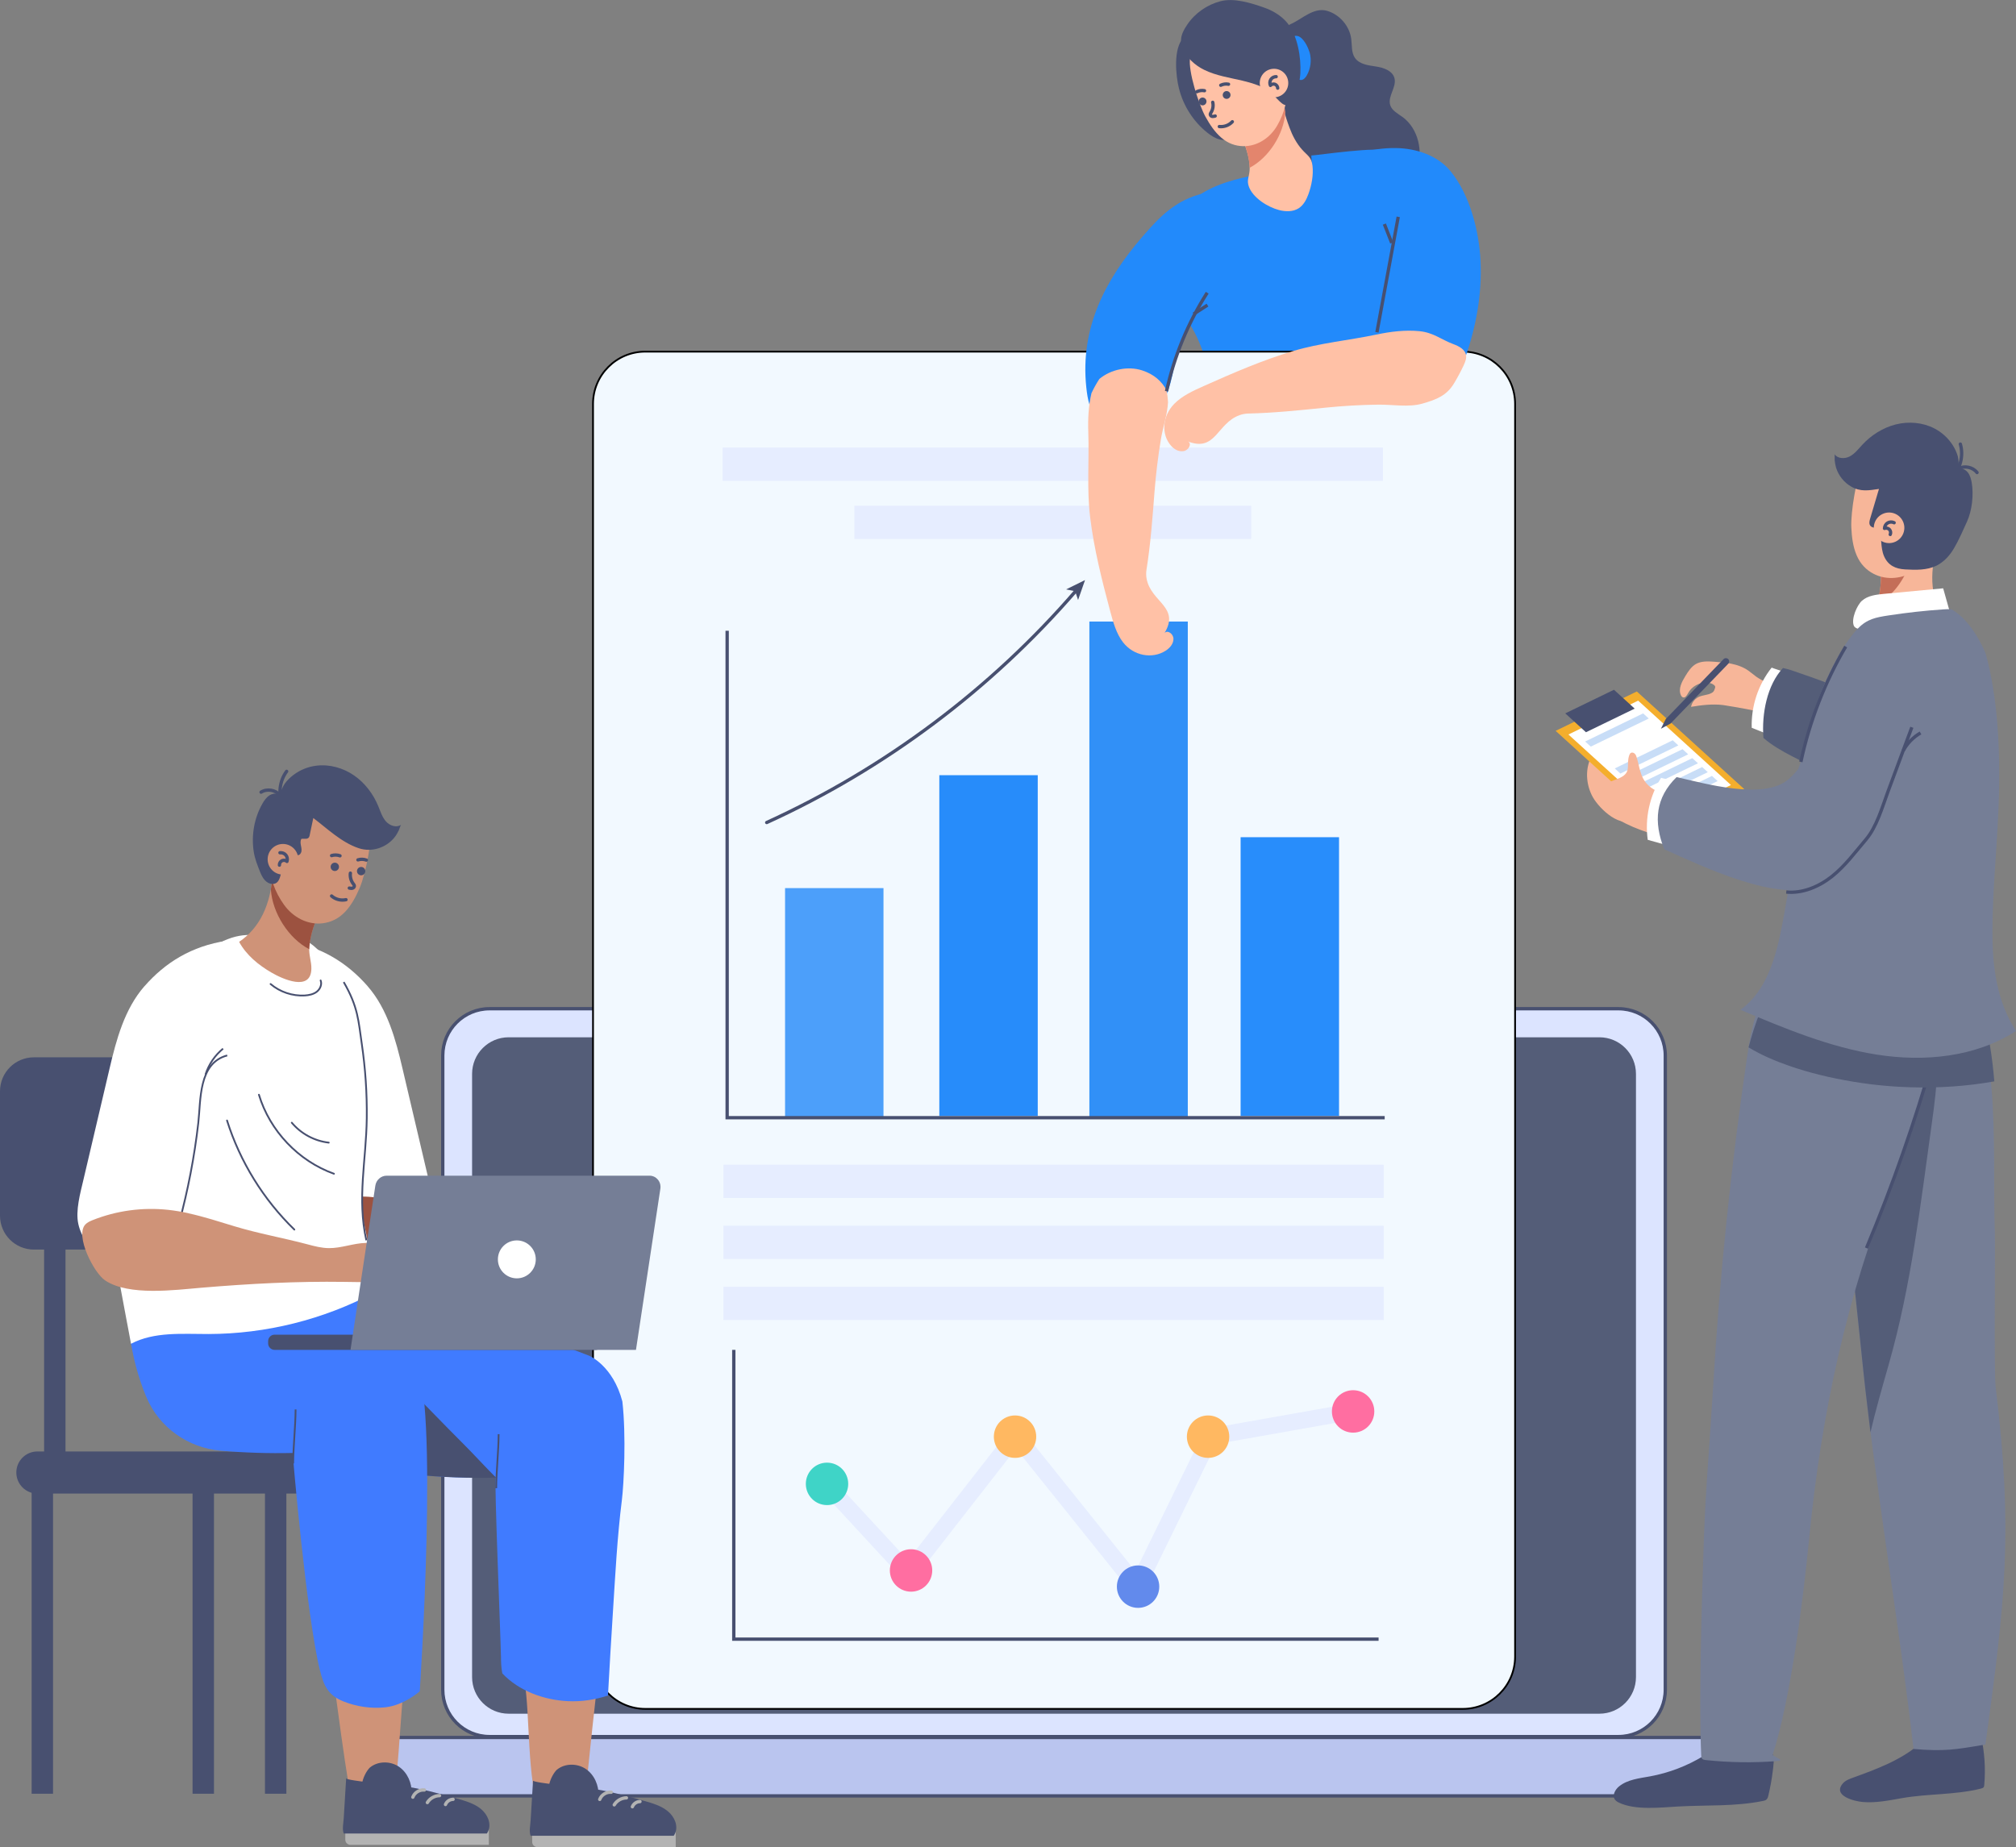 <svg width="455" height="417" viewBox="0 0 455 417" fill="none" xmlns="http://www.w3.org/2000/svg">
<rect x="0" y="0" width="455" height="417" fill="#808080" stroke="none"/>
<g clip-path="url(#clip0_6830_7812)">
<path d="M316.527 26.405C315.476 25.631 314.172 24.99 313.773 23.756C313.121 21.761 315.247 19.692 314.727 17.66C314.28 15.954 312.263 15.265 310.524 15.011C308.785 14.745 306.792 14.515 305.789 13.051C304.968 11.842 305.161 10.233 304.968 8.781C304.581 5.854 302.334 3.253 299.496 2.443C296.476 1.584 293.843 4.33 291.318 5.431C288.564 6.628 286.886 8.987 286.269 11.963C285.678 14.805 286.1 17.769 286.716 20.599C287.332 23.43 288.154 26.248 288.371 29.151C288.613 32.381 287.888 35.223 287.006 38.272C286.414 40.34 286.269 43.243 287.381 45.154C288.48 47.029 290.69 47.912 292.78 48.517C296.826 49.69 301.102 50.319 305.27 49.69C309.219 49.098 313.048 47.247 315.621 44.211C317.445 42.687 318.919 40.763 319.74 38.526C321.286 34.316 320.151 29.054 316.539 26.405H316.527Z" fill="#485070"/>
<path d="M295.558 11.756C296.065 13.51 295.836 15.47 294.918 17.054C294.616 17.574 294.145 18.107 293.541 18.058C292.852 18.01 292.466 17.26 292.248 16.595C291.645 14.792 291.27 12.905 291.113 11.006C291.016 9.845 291.234 7.74 292.889 8.139C294.169 8.454 295.208 10.619 295.534 11.744L295.558 11.756Z" fill="#228AFB"/>
<path d="M295.558 40.242C294.338 44.488 287.441 46.544 283.467 41.645C282.984 41.041 282.525 40.412 282.09 39.771C277.814 40.617 271.436 42.48 268.586 45.964C267.668 47.089 267.209 48.516 266.798 49.919C265.3 55 264.068 60.165 263.09 65.378C262.981 65.971 262.872 66.6 263.078 67.168C263.319 67.87 263.972 68.329 264.563 68.801C270.482 73.47 272.028 81.018 273.985 87.828C276.944 98.171 278.297 112.492 281.257 122.834C290.932 123.584 331.263 114.415 336.107 110.158C329.149 97.614 323.521 74.982 321.31 59.233C320.38 52.556 317.759 46.206 315.21 39.964C314.618 38.501 314.075 35.126 312.964 34.182C311.49 32.924 297.442 35.053 295.957 35.102C296.005 35.936 296.053 36.759 296.065 37.593C296.089 38.561 295.799 39.408 295.558 40.242Z" fill="#228AFB"/>
<path d="M281.184 33.396C280.713 31.921 280.085 30.517 279.288 29.223C281.692 29.151 283.938 28.377 285.907 26.973C286.874 26.284 287.743 25.474 288.565 24.627C288.855 24.324 289.314 23.562 289.785 23.006C289.144 23.756 290.715 27.941 291.029 28.8C291.681 30.59 292.611 32.368 293.891 33.796C295.16 35.211 295.993 35.441 296.223 37.437C296.464 39.541 296.017 41.864 295.305 43.835C294.858 45.069 294.206 46.303 293.106 47.017C291.814 47.839 290.147 47.803 288.661 47.416C286.161 46.763 282.731 44.67 281.837 42.057C281.366 40.69 281.897 39.989 282.018 38.574C282.175 36.856 281.716 35.041 281.197 33.408L281.184 33.396Z" fill="#FFC1A6"/>
<path d="M282.03 37.86C282.03 37.715 282.03 37.582 282.018 37.437C281.897 36.07 281.607 34.691 281.184 33.385C280.713 31.909 280.085 30.506 279.288 29.212C281.692 29.139 283.938 28.365 285.907 26.962C286.874 26.272 287.743 25.462 288.565 24.615C288.855 24.313 289.314 23.551 289.785 22.994C289.857 23.768 289.966 24.542 290.099 25.305C289.773 30.264 286.378 35.61 282.03 37.872V37.86Z" fill="#E3856D"/>
<path d="M266.085 19.945C267.04 23.84 269.31 27.408 272.439 29.912C273.296 30.602 274.226 31.218 275.289 31.485C276.352 31.751 277.548 31.63 278.406 30.952C279.626 29.985 279.831 28.243 279.916 26.682C280.085 23.767 280.181 20.828 279.638 17.961C279.094 15.094 277.862 12.288 275.724 10.304C273.973 8.683 269.178 6.337 267.064 8.562C264.769 10.994 265.361 17.03 266.073 19.933L266.085 19.945Z" fill="#485070"/>
<path d="M268.586 13.1C268.996 10.354 272.089 12.398 274.601 11.237C276.787 10.221 278.442 9.35 280.906 9.519C283.092 9.676 285.279 10.535 286.813 12.144C287.223 12.579 287.61 13.027 287.96 13.475C288.927 15.095 289.832 16.753 290.509 18.519C290.509 18.555 290.521 18.603 290.533 18.64C290.763 22.16 289.917 25.474 288.262 28.341C286.656 31.123 283.769 33.07 280.556 32.998C278.841 32.961 277.174 32.393 275.652 31.087C274.13 29.78 273.019 28.075 272.052 26.321C270.579 23.647 268.127 16.112 268.586 13.1Z" fill="#FFC1A6"/>
<path d="M280.544 18.24C277.561 17.539 274.481 17.103 271.739 15.748C269.734 14.757 267.898 13.124 266.992 11.043C266.074 8.926 266.702 7.438 267.922 5.612C269.649 2.999 272.427 1.064 275.447 0.278C278.479 -0.521 282.272 0.653 285.183 1.669C287.2 2.37 289.132 3.483 290.497 5.128C292.865 7.995 293.674 12.93 293.481 16.559C293.396 18.107 292.986 19.498 292.563 20.962C292.225 22.171 291.609 23.538 290.207 23.708C289.241 23.829 287.32 21.083 286.342 20.466C284.796 19.498 283.045 18.881 281.293 18.434C281.039 18.373 280.798 18.313 280.544 18.252V18.24Z" fill="#485070"/>
<path d="M275.966 21.531C276.015 22.015 276.45 22.365 276.933 22.317C277.416 22.269 277.766 21.833 277.718 21.349C277.669 20.866 277.235 20.515 276.751 20.563C276.268 20.611 275.918 21.047 275.966 21.531Z" fill="#485070"/>
<path d="M277.271 19.015C276.679 18.894 276.063 18.979 275.52 19.245" stroke="#485070" stroke-width="0.75" stroke-miterlimit="10" stroke-linecap="round"/>
<path d="M270.543 22.994C270.591 23.477 271.026 23.828 271.509 23.78C271.992 23.732 272.342 23.296 272.294 22.812C272.246 22.328 271.811 21.978 271.328 22.026C270.845 22.074 270.494 22.51 270.543 22.994Z" fill="#485070"/>
<path d="M271.847 20.478C271.255 20.357 270.639 20.442 270.096 20.708" stroke="#485070" stroke-width="0.75" stroke-miterlimit="10" stroke-linecap="round"/>
<path d="M273.707 23.092C273.889 23.854 273.756 24.676 273.357 25.342C273.248 25.511 273.128 25.704 273.164 25.898C273.2 26.116 273.417 26.261 273.623 26.285C273.84 26.309 274.058 26.249 274.263 26.188" stroke="#485070" stroke-width="0.75" stroke-miterlimit="10" stroke-linecap="round"/>
<path d="M278.129 27.482C277.392 28.281 276.268 28.692 275.193 28.571" stroke="#485070" stroke-width="0.75" stroke-miterlimit="10" stroke-linecap="round"/>
<path d="M290.738 18.421C290.919 20.187 289.639 21.772 287.863 21.953C286.1 22.135 284.518 20.853 284.336 19.075C284.155 17.308 285.436 15.724 287.211 15.543C288.975 15.361 290.557 16.643 290.738 18.421Z" fill="#FFC1A6"/>
<path d="M288.021 17.309C287.55 17.297 287.079 17.539 286.825 17.938C286.571 18.337 286.535 18.857 286.728 19.281C286.982 19.003 287.405 18.894 287.755 19.027C288.105 19.16 288.359 19.523 288.371 19.898" stroke="#485070" stroke-width="0.75" stroke-linecap="round" stroke-linejoin="round"/>
<path d="M365.29 227.721H110.486C104.655 227.721 99.929 232.454 99.929 238.293V381.462C99.929 387.301 104.655 392.034 110.486 392.034H365.29C371.12 392.034 375.847 387.301 375.847 381.462V238.293C375.847 232.454 371.12 227.721 365.29 227.721Z" fill="#DCE4FF" stroke="#485070" stroke-width="0.75" stroke-miterlimit="10"/>
<path d="M396.272 392.24H79.503C79.503 399.522 85.397 405.425 92.669 405.425H383.094C390.365 405.425 396.26 399.522 396.26 392.24H396.272Z" fill="#BAC5EF" stroke="#485070" stroke-width="0.75" stroke-miterlimit="10"/>
<path d="M360.978 234.168H114.798C110.241 234.168 106.548 237.867 106.548 242.43V378.607C106.548 383.17 110.241 386.869 114.798 386.869H360.978C365.534 386.869 369.228 383.17 369.228 378.607V242.43C369.228 237.867 365.534 234.168 360.978 234.168Z" fill="#545D78"/>
<path d="M241.565 230.804C241.565 231.941 240.647 232.848 239.524 232.848C238.4 232.848 237.482 231.929 237.482 230.804C237.482 229.679 238.4 228.76 239.524 228.76C240.647 228.76 241.565 229.679 241.565 230.804Z" fill="#333333"/>
<path d="M133.841 373.984L133.841 91.18C133.841 84.663 139.124 79.38 145.641 79.38H330.147C336.664 79.38 341.947 84.663 341.947 91.18V373.984C341.947 380.501 336.664 385.784 330.147 385.784H145.641C139.124 385.784 133.841 380.501 133.841 373.984Z" fill="#F2F9FF" stroke="black" stroke-width="0.4"/>
<path d="M257.038 361.633L229.293 327.014L205.16 357.98L184.251 335.348L186.981 332.82L204.918 352.222L229.257 321.002L256.277 354.726L271.956 322.66L305.064 316.793L305.716 320.458L274.468 325.998L257.038 361.633Z" fill="#E6EDFF"/>
<path d="M310.173 318.632C310.173 315.983 308.035 313.842 305.39 313.842C302.744 313.842 300.606 315.983 300.606 318.632C300.606 321.281 302.744 323.422 305.39 323.422C308.035 323.422 310.173 321.281 310.173 318.632Z" fill="#FF6EA1"/>
<path d="M261.64 358.187C261.64 355.537 259.502 353.396 256.856 353.396C254.211 353.396 252.073 355.537 252.073 358.187C252.073 360.836 254.211 362.977 256.856 362.977C259.502 362.977 261.64 360.836 261.64 358.187Z" fill="#628AEC"/>
<path d="M277.44 324.329C277.44 321.68 275.302 319.539 272.656 319.539C270.011 319.539 267.873 321.68 267.873 324.329C267.873 326.978 270.011 329.119 272.656 329.119C275.302 329.119 277.44 326.978 277.44 324.329Z" fill="#FFB861"/>
<path d="M229.088 329.119C231.73 329.119 233.871 326.975 233.871 324.329C233.871 321.684 231.73 319.539 229.088 319.539C226.446 319.539 224.305 321.684 224.305 324.329C224.305 326.975 226.446 329.119 229.088 329.119Z" fill="#FFB861"/>
<path d="M205.618 359.322C208.26 359.322 210.401 357.178 210.401 354.532C210.401 351.887 208.26 349.742 205.618 349.742C202.976 349.742 200.835 351.887 200.835 354.532C200.835 357.178 202.976 359.322 205.618 359.322Z" fill="#FF6EA1"/>
<path d="M191.438 334.985C191.438 332.336 189.3 330.195 186.654 330.195C184.009 330.195 181.871 332.336 181.871 334.985C181.871 337.634 184.009 339.775 186.654 339.775C189.3 339.775 191.438 337.634 191.438 334.985Z" fill="#3FD4C7"/>
<path d="M165.613 304.734V370.041H311.14" stroke="#485070" stroke-width="0.75" stroke-miterlimit="10"/>
<path d="M199.398 200.492H177.185V252.155H199.398V200.492Z" fill="#4C9FFA"/>
<path d="M234.213 175H212V251.943H234.213V175Z" fill="#278CFA"/>
<path d="M173.042 185.685C199.712 173.529 223.701 155.542 242.858 133.346" stroke="#485070" stroke-width="0.75" stroke-miterlimit="10" stroke-linecap="round"/>
<path d="M244.887 130.951L243.317 135.451L242.653 133.467L240.611 133.056L244.887 130.951Z" fill="#485070"/>
<path d="M268.078 140.314H245.865V252.155H268.078V140.314Z" fill="#3190F7"/>
<path d="M302.213 189H280V251.924H302.213V189Z" fill="#288DFB"/>
<path d="M164.115 142.395V252.324H312.517" stroke="#485070" stroke-width="0.75" stroke-miterlimit="10"/>
<path d="M312.288 262.932H163.271V270.443H312.288V262.932Z" fill="#E6EDFF"/>
<path d="M282.38 114.162H192.827V121.674H282.38V114.162Z" fill="#E6EDFF"/>
<path d="M312.106 101.037H163.089V108.549H312.106V101.037Z" fill="#E6EDFF"/>
<path d="M312.288 276.709H163.271V284.221H312.288V276.709Z" fill="#E6EDFF"/>
<path d="M312.288 290.486H163.271V297.998H312.288V290.486Z" fill="#E6EDFF"/>
<path d="M306.646 34.498C304.907 34.909 303.179 35.393 301.476 35.877C301.186 35.962 300.884 36.046 300.667 36.24C300.353 36.518 300.244 36.941 300.16 37.353C299.036 42.82 300.57 50.053 304.085 54.444C305.148 55.775 306.404 56.924 307.552 58.182C308.687 59.416 310.197 60.529 311.212 61.835C312.396 63.347 312.891 65.79 313.446 67.593C314.703 71.742 315.488 76.036 315.766 80.354C315.947 83.233 316.08 86.499 318.29 88.35C320.476 90.188 323.931 89.716 326.178 87.975C328.424 86.233 329.705 83.511 330.659 80.826C333.147 73.859 334.512 66.335 334.15 58.92C333.824 52.158 331.758 44.017 327.398 38.671C324.474 35.091 319.667 33.494 315.053 33.421C312.214 33.373 309.412 33.845 306.646 34.498Z" fill="#228AFB"/>
<path d="M310.765 75.008C312.371 66.323 313.966 57.638 315.572 48.953" stroke="#485070" stroke-width="0.75" stroke-miterlimit="10"/>
<path d="M312.444 50.586C313 52.001 313.556 53.428 314.111 54.844" stroke="#485070" stroke-width="0.75" stroke-miterlimit="10"/>
<path d="M279.771 93.721C280.363 93.503 281.003 93.382 281.691 93.358C287.55 93.225 293.275 92.62 299.182 92.027C303.144 91.628 307.105 91.398 311.043 91.35C314.22 91.302 317.904 92.003 321.008 91.12C324.282 90.189 326.516 89.269 328.159 86.56C328.956 85.242 329.669 83.899 330.309 82.544C330.683 81.746 331.034 80.887 330.865 80.076C330.611 78.879 329.294 78.153 328.002 77.681C325.26 76.665 323.557 75.093 320.404 74.766C317.203 74.44 313.821 74.851 310.596 75.54C304.315 76.859 298.022 77.403 291.862 79.242C284.892 81.322 278.237 84.225 271.642 87.165C269.226 88.241 266.738 89.391 264.998 91.193C262.317 93.951 262.027 98.063 264.31 100.64C264.974 101.39 265.989 102.043 267.148 101.837C268.308 101.632 269.081 100.108 268.103 99.66C274.444 102.103 274.613 95.572 279.771 93.721Z" fill="#FFC1A6"/>
<path d="M259.937 94.725L259.985 94.338C259.889 94.58 259.792 94.81 259.695 95.052C259.78 94.943 259.864 94.834 259.937 94.725Z" fill="#228AFB"/>
<path d="M276.389 45.602C276.026 44.913 275.495 44.344 274.77 43.921C272.717 42.723 268.417 44.562 266.581 45.578C266.182 45.796 265.808 46.025 265.421 46.291C263.198 47.695 261.254 49.618 259.551 51.493C258.959 52.146 258.379 52.799 257.811 53.465C249.296 63.323 243.788 74.173 245.165 87.37C245.455 90.2 246.022 93.236 248.124 95.148C249.791 96.66 252.231 97.18 254.441 96.768C256.543 96.381 258.464 95.244 260.034 93.793L259.973 94.337C260.082 94.083 260.179 93.829 260.287 93.563C263.645 90.297 264.431 85.785 265.252 81.382V81.358C267.921 74.79 270.591 68.234 273.26 61.666C274.541 58.533 278.659 49.908 276.377 45.614L276.389 45.602Z" fill="#228AFB"/>
<path d="M262.775 143C266.447 136.989 259.744 135.985 258.777 130.614C258.669 129.997 258.644 129.344 258.753 128.654C259.683 122.8 260.106 117.018 260.565 111.043C260.879 107.051 261.362 103.071 262.014 99.128C262.461 96.467 263.488 93.515 263.621 90.757C263.561 89.874 263.452 88.991 263.307 88.132C262.232 86.112 260.505 84.504 257.787 83.621C254.586 82.58 250.733 83.379 248.124 85.544C247.447 86.572 246.855 87.661 246.336 88.761C245.66 91.616 245.515 94.64 245.623 97.58C245.841 104.015 245.261 110.353 246.034 116.728C246.904 123.937 248.691 130.941 250.54 137.884C251.216 140.424 251.941 143.049 253.475 145.02C255.83 148.032 260.009 148.855 263.089 146.895C263.971 146.327 264.841 145.395 264.841 144.222C264.841 143.049 263.416 142.081 262.763 142.988L262.775 143Z" fill="#FFC1A6"/>
<path d="M263.283 88.325C264.998 80.45 268.127 72.878 272.463 66.08" stroke="#485070" stroke-width="0.75" stroke-miterlimit="10"/>
<path d="M269.383 70.907L272.523 68.875" stroke="#485070" stroke-width="0.75" stroke-miterlimit="10"/>
<path d="M82.982 222.652C87.475 227.793 89.323 234.736 90.845 241.232C92.814 249.627 94.795 258.033 96.764 266.428C97.223 268.4 97.694 270.383 97.754 272.416C97.851 275.669 96.921 279.794 96.16 282.927C95.182 286.943 92.778 286.701 89.215 286.338C83.562 285.782 75.879 284.064 72.063 279.456C70.251 277.266 69.671 274.327 69.139 271.533C68.427 267.686 67.702 263.839 66.99 259.981C64.054 244.256 61.119 228.035 64.441 212.383C72.353 213.556 78.368 217.354 82.982 222.64V222.652Z" fill="white"/>
<path d="M91.292 272.379C93.792 273.565 96.184 275.089 98.588 276.54C102.405 278.839 106.391 280.459 110.304 282.6C111.416 283.205 112.551 283.81 113.771 284.028C115.861 284.403 118.071 283.604 120.185 283.895C122.999 284.27 125.403 286.786 126.43 290.112C128.145 295.713 124.123 293.632 121.453 293.136C119.375 292.749 117.286 292.374 115.208 291.987C107.019 290.487 99.168 289.761 90.785 289.326C86.231 289.084 78.198 289.193 74.792 285.044C73.138 283.024 71.302 274.206 73.488 272.028C73.898 271.617 74.394 271.436 74.889 271.266C79.261 269.815 83.743 269.754 87.97 271.061C89.106 271.412 90.217 271.859 91.292 272.379Z" fill="#9C5240"/>
<path d="M88.32 337.177H8.431C5.809 337.177 3.684 335.049 3.684 332.424C3.684 329.799 5.809 327.67 8.431 327.67H88.32C90.942 327.67 93.067 329.799 93.067 332.424C93.067 335.049 90.942 337.177 88.32 337.177Z" fill="#485070"/>
<path d="M77.788 274.435V246.348C77.788 242.119 74.365 238.691 70.142 238.691H7.646C3.423 238.691 -7.62939e-06 242.119 -7.62939e-06 246.348V274.435C-7.62939e-06 278.664 3.423 282.092 7.646 282.092H70.142C74.365 282.092 77.788 278.664 77.788 274.435Z" fill="#485070"/>
<path d="M14.785 275.041H9.953V332.788H14.785V275.041Z" fill="#485070"/>
<path d="M66.905 275.041H62.073V332.788H66.905V275.041Z" fill="#485070"/>
<path d="M48.291 334.795H43.46V404.94H48.291V334.795Z" fill="#485070"/>
<path d="M11.97 334.795H7.139V404.94H11.97V334.795Z" fill="#485070"/>
<path d="M89.42 334.795H84.589V404.94H89.42V334.795Z" fill="#485070"/>
<path d="M64.634 334.795H59.803V404.94H64.634V334.795Z" fill="#485070"/>
<path d="M137.76 359.41C135.018 359.991 133.134 360.124 129.897 360.583C125.186 361.249 120.475 361.805 115.74 362.204C116.972 370.732 118.096 378.232 118.386 379.732C119.618 386.263 118.941 402.629 121.852 408.835C125.391 409.27 128.459 408.69 131.769 408.423C133.532 392.057 134.97 375.631 137.76 359.41Z" fill="#CF9378"/>
<path d="M113.07 373.768C113.07 375.099 113.107 376.478 113.372 377.772C117.117 381.739 122.734 383.771 128.133 384.038C131.298 384.195 134.329 383.699 137.216 382.768C137.566 376.381 137.941 369.994 138.352 363.607C138.883 355.297 139.306 346.999 140.345 338.726C140.804 335.049 141.347 324.15 140.465 316.384C138.352 308.268 132.964 306.054 132.964 306.054C132.964 306.054 117.914 300.091 106.391 297.551C92.246 294.442 77.861 292.132 63.632 289.023C56.795 287.535 45.356 287.801 41.817 295.301C37.734 303.962 45.876 315.477 52.434 320.485C59.223 325.662 67.593 328.275 75.928 330.101C87.717 332.678 99.82 333.839 111.887 333.561C111.5 333.561 113.034 370.756 113.058 373.756L113.07 373.768Z" fill="#407BFF"/>
<path d="M111.886 333.645C111.886 333.645 111.935 333.608 111.959 333.584C109.326 330.971 106.849 328.201 104.216 325.589C100.303 321.694 96.498 317.69 92.621 313.771C84.902 305.993 77.135 298.239 69.586 290.292C67.605 289.893 65.624 289.47 63.643 289.046C56.807 287.559 45.368 287.825 41.829 295.324C37.746 303.985 45.887 315.5 52.446 320.508C59.234 325.685 67.605 328.298 75.94 330.125C87.729 332.701 99.832 333.862 111.898 333.584C111.898 333.584 111.886 333.62 111.874 333.657L111.886 333.645Z" fill="#485070"/>
<path d="M111.995 335.956C112.007 332.17 112.527 327.55 112.539 323.764" stroke="#485070" stroke-width="0.4" stroke-miterlimit="10"/>
<path d="M121.706 302.413C111.584 299.159 102.356 296.135 87.499 294.127" stroke="#485070" stroke-width="0.75" stroke-miterlimit="10"/>
<path d="M120.112 413.479H152.508V416.986H121.272C120.632 416.986 120.112 416.466 120.112 415.825V413.479Z" fill="#B3B3B3"/>
<path d="M152.049 414.436C152.158 414.267 152.267 414.109 152.351 413.916C153.136 412.186 152.218 410.105 150.709 408.872C149.199 407.638 147.242 407.081 145.334 406.537C141.263 405.388 137.349 404.299 133.158 403.731C132.059 403.574 120.258 402.497 120.306 401.965C120.125 404.94 119.944 407.916 119.763 410.904C119.69 412.138 119.376 413.347 119.75 414.424H152.037L152.049 414.436Z" fill="#485070"/>
<path d="M125.681 399.521C127.481 398.033 130.271 398.033 132.204 399.339C134.136 400.645 135.187 403.065 135.079 405.387C135.054 405.823 134.982 406.294 134.656 406.572C134.33 406.863 133.859 406.887 133.424 406.887C131.564 406.911 129.703 406.935 127.843 406.947C126.684 406.96 125.198 407.226 124.401 406.185C122.976 404.347 124.292 400.887 125.681 399.508V399.521Z" fill="#485070"/>
<path d="M137.953 404.601C136.866 404.492 135.743 405.182 135.356 406.222" stroke="#B3B3B3" stroke-width="0.75" stroke-miterlimit="10" stroke-linecap="round"/>
<path d="M138.63 407.444C139.198 406.5 140.273 405.883 141.384 405.871" stroke="#B3B3B3" stroke-width="0.75" stroke-miterlimit="10" stroke-linecap="round"/>
<path d="M142.725 407.878C142.99 407.189 143.703 406.705 144.44 406.705" stroke="#B3B3B3" stroke-width="0.75" stroke-miterlimit="10" stroke-linecap="round"/>
<path d="M84.069 355.008C79.926 355.588 75.759 356.072 71.592 356.459C74.744 371.978 76.194 387.788 78.767 403.416C82.306 403.404 85.531 402.654 89.299 402.739C90.012 398.009 91.462 369.922 93.672 353.447C89.867 354.391 87.947 354.463 84.069 355.02V355.008Z" fill="#CF9378"/>
<path d="M72.219 377.094C73.077 380.59 74.08 382.731 77.51 384.098C80.493 385.283 83.755 385.767 86.944 385.429C91.232 384.969 94.734 381.812 94.734 381.812C94.734 381.812 99.168 315.537 93.647 307.046C86.895 296.655 72.099 294.527 60.575 291.986C50.477 289.761 40.259 287.958 30.064 285.975C27.576 295.422 29.376 306.538 32.975 315.259C32.999 315.308 33.011 315.344 33.035 315.392C35.898 322.239 42.457 326.871 49.837 327.5C55.236 327.96 60.66 328.129 66.071 328.008C65.999 328.008 69.139 364.587 72.207 377.094H72.219Z" fill="#407BFF"/>
<path d="M66.168 330.378C66.18 326.592 66.699 321.972 66.712 318.186" stroke="#485070" stroke-width="0.4" stroke-miterlimit="10"/>
<path d="M77.933 412.971H110.328V416.479H79.092C78.452 416.479 77.933 415.958 77.933 415.317V412.971Z" fill="#B3B3B3"/>
<path d="M109.87 413.928C109.978 413.759 110.087 413.601 110.172 413.408C110.957 411.678 110.039 409.598 108.529 408.364C107.019 407.13 105.062 406.574 103.154 406.029C99.083 404.88 95.17 403.792 90.978 403.223C89.879 403.066 78.078 401.989 78.126 401.457C77.945 404.433 77.764 407.408 77.583 410.396C77.51 411.63 77.196 412.839 77.571 413.916H109.858L109.87 413.928Z" fill="#485070"/>
<path d="M83.501 399.013C85.301 397.525 88.091 397.525 90.024 398.831C91.957 400.138 93.008 402.557 92.899 404.879C92.875 405.315 92.802 405.787 92.476 406.065C92.15 406.355 91.679 406.379 91.244 406.379C89.384 406.403 87.524 406.428 85.664 406.44C84.504 406.452 83.018 406.718 82.221 405.678C80.796 403.839 82.112 400.38 83.501 399.001V399.013Z" fill="#485070"/>
<path d="M95.774 404.093C94.687 403.984 93.563 404.674 93.177 405.714" stroke="#B3B3B3" stroke-width="0.75" stroke-miterlimit="10" stroke-linecap="round"/>
<path d="M96.45 406.936C97.018 405.992 98.093 405.375 99.204 405.363" stroke="#B3B3B3" stroke-width="0.75" stroke-miterlimit="10" stroke-linecap="round"/>
<path d="M100.545 407.371C100.811 406.681 101.523 406.197 102.26 406.197" stroke="#B3B3B3" stroke-width="0.75" stroke-miterlimit="10" stroke-linecap="round"/>
<path d="M28.711 298.786C29.001 300.31 29.279 301.834 29.569 303.358C34.823 300.588 41.116 301.168 47.047 301.156C60.044 301.132 73.017 297.89 84.492 291.794C83.851 288.552 83.115 285.444 83.09 282.19C83.078 278.875 81.701 275.67 81.701 272.344C81.484 267.856 81.653 263.356 81.882 258.881C82.305 250.389 82.873 241.801 81.291 233.443C80.264 228.024 78.235 222.677 74.949 218.226C73.439 216.181 71.35 213.52 69.031 212.347C66.579 211.101 62.895 211.512 60.128 211.27C58.111 211.089 56.058 210.908 54.065 211.258C51.601 211.682 49.33 212.879 47.192 214.161C35.753 221.032 34.364 232.112 30.922 244.039C29.206 250.002 26.501 255.639 24.785 261.59C23.819 264.917 23.421 268.388 23.505 271.848C23.578 274.98 24.785 277.763 25.353 280.847C26.477 286.835 27.588 292.822 28.711 298.81V298.786Z" fill="white"/>
<path d="M61.07 222.144C63.184 223.947 66.011 224.89 68.777 224.733C69.743 224.672 70.733 224.467 71.494 223.886C72.255 223.294 72.714 222.229 72.364 221.334" stroke="#485070" stroke-width="0.4" stroke-miterlimit="10" stroke-linecap="round"/>
<path d="M58.438 247.135C60.889 255.288 67.364 262.11 75.372 264.976" stroke="#485070" stroke-width="0.4" stroke-miterlimit="10" stroke-linecap="round"/>
<path d="M65.853 253.449C67.931 255.941 70.987 257.586 74.2 257.949" stroke="#485070" stroke-width="0.4" stroke-miterlimit="10" stroke-linecap="round"/>
<path d="M51.238 252.953C54.173 262.255 59.452 270.795 66.433 277.581" stroke="#485070" stroke-width="0.4" stroke-miterlimit="10" stroke-linecap="round"/>
<path d="M77.57 221.697C80.856 227.358 80.904 230.576 81.641 235.571C82.462 241.16 82.849 246.809 82.776 252.458C82.656 261.929 80.566 270.602 82.68 280" stroke="#485070" stroke-width="0.4" stroke-miterlimit="10"/>
<path d="M70.686 209.479C71.181 207.895 71.87 206.383 72.727 204.991C70.142 204.907 67.727 204.072 65.625 202.572C64.586 201.834 63.656 200.963 62.762 200.056C62.448 199.73 61.965 198.907 61.458 198.314C60.938 204.012 58.812 209.37 53.969 212.624C55.599 215.624 58.353 217.874 61.301 219.579C63.825 221.043 70.13 223.886 70.275 218.757C70.324 217.075 69.659 215.527 69.804 213.822C69.925 212.346 70.251 210.882 70.698 209.479H70.686Z" fill="#CF9378"/>
<path d="M69.791 214.281C69.791 214.136 69.791 213.979 69.803 213.822C69.924 212.346 70.25 210.882 70.697 209.479C71.193 207.895 71.881 206.383 72.739 204.991C70.154 204.907 67.738 204.072 65.636 202.572C64.597 201.834 63.667 200.963 62.774 200.056C62.459 199.73 61.976 198.907 61.469 198.314C61.397 199.149 61.276 199.972 61.131 200.794C61.481 206.104 65.117 211.85 69.791 214.281Z" fill="#9C5240"/>
<path d="M32.588 222.652C28.095 227.793 26.247 234.736 24.725 241.232C22.756 249.627 20.775 258.033 18.806 266.428C18.118 269.343 17.019 273.323 17.671 276.286C18.372 279.516 20.691 282.504 23.505 284.197C26.489 285.987 31.03 286.81 34.316 285.286C37.529 283.786 41.201 282.274 43.532 279.456C45.344 277.266 45.923 274.327 46.455 271.533C47.168 267.686 47.892 263.839 48.605 259.981C51.54 244.256 54.475 228.035 51.154 212.383C43.242 213.556 37.227 217.354 32.613 222.64L32.588 222.652Z" fill="white"/>
<path d="M51.287 238.268C44.752 239.973 45.344 248.344 44.752 253.509C43.883 261.129 42.421 268.689 40.416 276.104" stroke="#485070" stroke-width="0.4" stroke-miterlimit="10"/>
<path d="M46.383 242.563C47.108 240.289 48.509 238.232 50.345 236.732" stroke="#485070" stroke-width="0.4" stroke-miterlimit="10"/>
<path d="M42.53 273.904C46.033 274.666 49.475 275.791 52.906 276.831C58.365 278.488 63.897 279.444 69.442 280.919C71.012 281.343 72.618 281.754 74.249 281.766C77.051 281.79 79.757 280.653 82.559 280.593C86.304 280.508 89.976 282.601 92.005 285.722C95.435 290.971 89.746 289.568 86.171 289.508C83.381 289.471 80.591 289.423 77.8 289.387C66.833 289.229 56.457 289.786 45.453 290.705C39.474 291.213 29.05 292.616 23.735 289.06C21.15 287.33 16.886 278.936 19.266 276.42C19.713 275.948 20.329 275.682 20.921 275.44C26.296 273.299 32.13 272.513 37.904 273.118C39.462 273.287 40.996 273.553 42.518 273.88L42.53 273.904Z" fill="#CF9378"/>
<path d="M134.463 301.301H61.977C61.17 301.301 60.516 301.956 60.516 302.764V303.272C60.516 304.081 61.17 304.736 61.977 304.736H134.463C135.27 304.736 135.924 304.081 135.924 303.272V302.764C135.924 301.956 135.27 301.301 134.463 301.301Z" fill="#485070"/>
<path d="M143.546 304.736H79.106L84.71 267.662C84.903 266.38 85.99 265.412 87.259 265.412H146.59C148.124 265.412 149.272 266.791 149.042 268.351L143.534 304.736H143.546Z" fill="#757E96"/>
<path d="M116.646 288.587C119.008 288.587 120.922 286.67 120.922 284.305C120.922 281.941 119.008 280.023 116.646 280.023C114.285 280.023 112.37 281.941 112.37 284.305C112.37 286.67 114.285 288.587 116.646 288.587Z" fill="white"/>
<path d="M83.453 185.881C82.717 183.002 79.636 185.506 76.822 184.55C74.382 183.704 72.522 182.954 69.913 183.413C67.594 183.812 65.347 184.974 63.898 186.861C63.499 187.369 63.149 187.889 62.823 188.397C61.965 190.223 61.18 192.098 60.66 194.058C60.66 194.106 60.66 194.142 60.648 194.191C60.781 197.965 62.05 201.424 64.127 204.291C66.144 207.085 69.43 208.851 72.86 208.428C74.684 208.198 76.399 207.412 77.885 205.851C79.359 204.291 80.373 202.344 81.207 200.372C82.487 197.36 84.275 189.05 83.466 185.881H83.453Z" fill="#CF9378"/>
<path d="M69.864 188.711C69.889 188.59 69.913 188.445 69.949 188.275C70.203 187.078 70.456 185.868 70.71 184.671C73.742 186.945 77.027 190.174 80.953 191.481C83.924 192.473 87.27 191.372 89.154 188.892C89.493 188.445 89.746 187.961 90 187.465C90.109 187.235 90.411 186.279 90.519 186.195C89.469 186.921 87.959 186.4 87.113 185.445C86.268 184.489 85.881 183.231 85.398 182.046C84.263 179.276 82.39 176.772 79.926 175.066C77.462 173.361 74.394 172.49 71.423 172.853C69.55 173.071 67.739 173.796 66.241 174.933C65.504 175.49 64.803 176.155 64.26 176.917C64.006 177.268 62.943 179.191 63.378 179.566C62.714 178.998 61.675 179.058 60.914 179.494C60.153 179.941 59.634 180.691 59.211 181.453C57.363 184.695 56.698 188.578 57.266 192.267C57.52 193.912 58.112 195.352 58.716 196.876C59.211 198.122 60.02 199.525 61.53 199.549C63.62 199.597 63.39 196.077 63.982 194.263C64.212 193.549 64.163 192.654 65.009 192.448C65.866 192.231 67.255 193.864 67.92 192.533C68.161 192.049 68.04 191.481 67.932 190.949C67.823 190.416 67.739 189.836 68.028 189.376C68.053 189.328 69.14 189.376 69.297 189.328C69.683 189.195 69.792 188.989 69.852 188.699L69.864 188.711Z" fill="#485070"/>
<path d="M64.694 174.135C63.064 176.324 62.725 179.409 63.849 181.9" stroke="#485070" stroke-width="0.75" stroke-miterlimit="10" stroke-linecap="round"/>
<path d="M58.921 178.828C60.25 177.993 62.17 178.308 63.185 179.505" stroke="#485070" stroke-width="0.75" stroke-miterlimit="10" stroke-linecap="round"/>
<path d="M75.565 196.633C76.085 196.633 76.507 196.211 76.507 195.69C76.507 195.169 76.085 194.746 75.565 194.746C75.045 194.746 74.623 195.169 74.623 195.69C74.623 196.211 75.045 196.633 75.565 196.633Z" fill="#485070"/>
<path d="M74.841 193.151C75.457 192.957 76.133 192.981 76.737 193.199" stroke="#485070" stroke-width="0.75" stroke-miterlimit="10" stroke-linecap="round"/>
<path d="M82.451 196.658C82.451 197.178 82.028 197.602 81.509 197.602C80.989 197.602 80.566 197.178 80.566 196.658C80.566 196.138 80.989 195.715 81.509 195.715C82.028 195.715 82.451 196.138 82.451 196.658Z" fill="#485070"/>
<path d="M80.783 194.118C81.399 193.924 82.076 193.948 82.68 194.166" stroke="#485070" stroke-width="0.75" stroke-miterlimit="10" stroke-linecap="round"/>
<path d="M79.081 197.117C78.972 197.94 79.201 198.811 79.697 199.476C79.829 199.645 79.986 199.839 79.974 200.044C79.974 200.274 79.745 200.456 79.527 200.516C79.298 200.577 79.068 200.516 78.839 200.48" stroke="#485070" stroke-width="0.75" stroke-miterlimit="10" stroke-linecap="round"/>
<path d="M74.841 202.27C75.71 203.044 76.955 203.358 78.09 203.104" stroke="#485070" stroke-width="0.75" stroke-miterlimit="10" stroke-linecap="round"/>
<path d="M60.406 193.985C60.406 195.896 61.952 197.444 63.861 197.444C65.769 197.444 67.315 195.896 67.315 193.985C67.315 192.074 65.769 190.525 63.861 190.525C61.952 190.525 60.406 192.074 60.406 193.985Z" fill="#CF9378"/>
<path d="M63.184 192.508C63.679 192.448 64.211 192.654 64.525 193.041C64.839 193.428 64.936 193.996 64.766 194.468C64.464 194.19 64.005 194.129 63.631 194.311C63.269 194.492 63.039 194.904 63.063 195.303" stroke="#485070" stroke-width="0.75" stroke-linecap="round" stroke-linejoin="round"/>
<path d="M447.052 391.743C446.955 391.308 434.623 393.473 433.258 393.679C433.209 393.727 433.161 393.763 433.113 393.812C428.849 397.441 423.438 399.412 418.147 401.335C417.326 401.638 416.48 401.952 415.912 402.618C413.509 405.436 418.606 406.658 420.418 406.803C423.377 407.057 426.312 406.452 429.187 405.944C435.13 404.892 441.194 405.242 447.076 403.779C447.306 403.718 447.559 403.646 447.692 403.464C447.801 403.307 447.825 403.114 447.837 402.92C448.163 399.207 447.897 395.42 447.064 391.743H447.052Z" fill="#485070"/>
<path d="M420.056 304.882C423.039 334.614 428.463 365.12 431.869 394.828C438.826 395.433 441.351 394.973 448.103 393.824C452.536 361.515 454.408 345.924 450.41 313.143C449.999 309.781 450.35 281.911 450.229 278.331C449.516 257.03 452.367 232.704 439.587 214.718C436.362 210.169 431.072 206.686 425.697 207.109C421.771 207.411 418.739 209.565 416.48 212.637C409.885 221.612 413.557 245.986 414.741 256.63C416.299 270.734 418.643 290.717 420.056 304.882Z" fill="#757E96"/>
<path d="M422.145 323.377C423.353 318.224 424.827 313.119 426.276 308.027C431.361 290.209 433.451 271.908 436 253.594C436.604 249.252 437.207 244.909 437.135 240.519C437.05 236.067 436.471 231.604 436.12 227.165C435.637 221.117 435.045 215.032 433.62 209.154C431.18 207.702 428.462 206.892 425.708 207.109C421.783 207.412 418.751 209.565 416.492 212.637C409.897 221.612 413.569 245.986 414.753 256.631C416.311 270.735 418.654 290.717 420.068 304.882C420.671 310.954 421.384 317.135 422.157 323.377H422.145Z" fill="#545D78"/>
<path d="M399.498 395.868C399.377 395.868 399.244 395.868 399.135 395.892C395.186 396.364 391.175 396.352 387.226 395.832C386.718 395.771 386.211 395.687 385.716 395.808C385.269 395.916 384.87 396.158 384.484 396.4C380.787 398.65 376.693 400.223 372.441 401.009C369.989 401.456 367.356 401.71 365.423 403.271C364.517 403.997 363.805 405.351 364.493 406.283C364.735 406.597 365.085 406.803 365.447 406.972C369.156 408.714 374.76 408.037 378.746 407.819C385.184 407.456 391.562 407.855 397.915 406.561C398.181 406.513 398.447 406.44 398.652 406.271C398.942 406.029 399.039 405.642 399.123 405.279C399.534 403.525 399.872 401.735 400.09 399.932C400.174 399.219 400.573 396.666 400.09 396.074C399.957 395.916 399.751 395.868 399.546 395.856L399.498 395.868Z" fill="#485070"/>
<path d="M415.249 211.198C400.609 210.968 396.128 226.27 394.389 238.039C390.705 262.896 388.12 287.911 386.646 312.998C385.909 325.482 384.931 336.017 384.52 348.512C384.085 361.334 383.397 383.531 383.953 396.292C383.953 396.546 383.989 396.824 384.146 397.03C384.339 397.248 384.653 397.296 384.943 397.332C390.306 397.901 395.73 397.985 401.117 397.562C401.37 397.538 401.636 397.514 401.841 397.369C402.071 397.199 400.005 396.389 400.09 396.111C404.209 383.373 407.023 360.609 408.316 347.291C411.021 319.458 416.795 292.375 427.159 266.67C437.523 242.394 443.381 211.658 415.261 211.198H415.249Z" fill="#757E96"/>
<path d="M421.252 281.754C427.122 267.711 432.171 253.316 436.351 238.668" stroke="#485070" stroke-width="0.75" stroke-miterlimit="10"/>
<path d="M418.123 244.172C418.123 244.172 418.22 244.184 418.268 244.196C419.609 244.414 420.949 244.607 422.29 244.777C423.281 244.898 424.271 245.006 425.262 245.091C425.588 245.127 425.914 245.152 426.24 245.176C427.073 245.248 427.895 245.309 428.728 245.345C429.199 245.369 429.67 245.393 430.129 245.406C430.492 245.418 430.866 245.442 431.229 245.454C437.546 245.648 443.887 245.224 450.108 244.123C449.178 232.886 446.726 222.06 440.203 212.891C436.978 208.343 431.688 204.86 426.312 205.283C422.387 205.585 419.355 207.738 417.096 210.811C416.601 211.476 416.178 212.25 415.804 213.073C403.085 212.782 397.468 225.616 394.642 236.442C397.504 238.184 400.657 239.515 403.749 240.591C408.412 242.224 413.255 243.361 418.135 244.172H418.123Z" fill="#545D78"/>
<path d="M424.488 131.29C424.573 129.633 424.464 127.976 424.138 126.379C426.578 127.202 429.139 127.274 431.639 126.597C432.871 126.27 434.043 125.774 435.19 125.23C435.601 125.036 436.338 124.432 437.014 124.057C435.516 129.572 435.637 135.342 439.056 140.084C436.483 142.322 433.125 143.471 429.767 144.039C426.88 144.535 419.995 144.983 421.65 140.132C422.193 138.548 423.353 137.326 423.812 135.669C424.211 134.242 424.416 132.754 424.488 131.29Z" fill="#F7B699"/>
<path d="M431.168 126.694C428.825 127.238 426.433 127.141 424.138 126.367C424.464 127.976 424.573 129.621 424.488 131.278C424.416 132.754 424.211 134.242 423.812 135.657C423.776 135.802 423.715 135.947 423.667 136.092C423.957 136.056 424.235 136.008 424.525 135.947C427.786 133.746 430.02 130.407 431.168 126.682V126.694Z" fill="#C46E58"/>
<path d="M420.756 104.704C422.447 102.261 424.464 105.696 427.436 105.769C430.02 105.829 432.026 105.769 434.309 107.123C436.338 108.309 438.041 110.184 438.754 112.458C438.947 113.075 439.104 113.68 439.225 114.272C439.394 116.292 439.478 118.324 439.285 120.344C439.285 120.381 439.261 120.429 439.249 120.465C437.799 123.961 435.42 126.755 432.473 128.715C429.61 130.626 425.914 131.122 422.858 129.537C421.227 128.691 419.886 127.348 419.041 125.376C418.195 123.405 417.93 121.227 417.833 119.074C417.676 115.808 418.896 107.39 420.768 104.704H420.756Z" fill="#F7B699"/>
<path d="M424.102 110.377C421.783 110.715 419.899 111.078 417.773 109.832C416.154 108.889 414.922 107.328 414.379 105.538C414.222 104.994 414.137 104.462 414.077 103.905C414.052 103.651 414.113 102.647 414.028 102.538C414.765 103.579 416.36 103.627 417.483 103.034C418.606 102.442 419.403 101.389 420.273 100.446C422.302 98.244 424.936 96.563 427.835 95.825C430.733 95.087 433.91 95.341 436.58 96.72C438.247 97.579 439.696 98.897 440.711 100.482C441.206 101.268 441.629 102.139 441.87 103.034C441.979 103.458 442.305 105.635 441.774 105.828C442.595 105.526 443.549 105.949 444.105 106.627C444.66 107.304 444.878 108.199 445.023 109.058C445.458 111.768 445.083 115.227 443.948 117.743C443.054 119.715 442.112 121.892 441.013 123.767C440.058 125.4 438.73 126.876 437.027 127.71C434.877 128.75 432.376 128.678 429.985 128.545C427.786 128.424 426.107 127.638 425.201 125.521C424.791 124.565 424.658 123.392 424.585 122.364C424.561 121.916 424.344 118.808 424.718 118.626C424.271 118.856 423.8 119.098 423.293 119.134C422.786 119.17 422.23 118.965 422.012 118.505C421.807 118.082 421.94 117.574 422.073 117.114C422.737 114.864 423.414 112.614 424.078 110.364L424.102 110.377Z" fill="#485070"/>
<path d="M442.438 100.252C443.211 102.865 442.438 105.889 440.529 107.824" stroke="#485070" stroke-width="0.75" stroke-miterlimit="10" stroke-linecap="round"/>
<path d="M446.207 106.676C445.24 105.43 443.344 105.043 441.967 105.817" stroke="#485070" stroke-width="0.75" stroke-miterlimit="10" stroke-linecap="round"/>
<path d="M429.586 120.357C428.922 122.147 426.929 123.054 425.153 122.389C423.366 121.723 422.46 119.728 423.124 117.949C423.788 116.159 425.781 115.252 427.557 115.917C429.345 116.583 430.251 118.578 429.586 120.357Z" fill="#F7B699"/>
<path d="M427.496 118.009C427.05 117.78 426.482 117.792 426.047 118.046C425.612 118.3 425.334 118.796 425.322 119.292C425.697 119.134 426.156 119.243 426.434 119.534C426.711 119.824 426.784 120.296 426.615 120.658" stroke="#485070" stroke-width="0.75" stroke-linecap="round" stroke-linejoin="round"/>
<path d="M381.657 159.571C381.863 158.494 382.66 157.563 383.699 157.2C384.762 156.825 386.561 156.825 386.924 155.748C387.105 155.216 387.274 155.011 386.851 154.648C386.416 154.285 385.849 154.128 385.281 154.103C383.554 153.994 381.802 154.974 380.981 156.498C380.727 156.97 380.365 157.587 379.845 157.43C379.604 157.357 379.447 157.127 379.35 156.898C378.746 155.482 379.58 153.91 380.389 152.603C381.017 151.575 381.706 150.511 382.744 149.906C383.916 149.241 385.353 149.277 386.706 149.374C389.436 149.567 392.287 149.773 394.594 151.394C395.198 151.817 395.753 152.313 396.357 152.749C397.903 153.849 399.727 154.466 401.527 155.059C400.971 157.006 400.404 158.954 399.848 160.913C399.824 161.01 399.788 161.119 399.691 161.18C399.594 161.24 399.474 161.216 399.365 161.18C396.055 160.369 392.238 159.692 388.917 159.172C386.537 158.869 384.025 159.172 381.669 159.571H381.657Z" fill="#F7B699"/>
<path d="M399.861 150.705C396.829 154.515 395.198 159.426 395.355 164.301C397.481 165.148 399.607 165.995 401.733 166.853C402.47 163.479 403.194 160.104 403.931 156.741C404.149 155.725 405.054 153.572 404.475 152.737C403.859 151.842 400.887 151.165 399.861 150.717V150.705Z" fill="white"/>
<path d="M421.771 158.7C420.044 157.623 418.195 156.667 416.287 155.809C413.014 154.333 409.559 153.123 406.262 151.986C405.017 151.551 403.701 151.067 402.408 150.801C398.821 154.635 397.565 161.131 398 166.586C401.78 169.9 407.312 171.872 411.48 174.473C413.811 175.936 416.13 177.461 418.691 178.464C421.251 179.468 424.126 179.928 426.771 179.166C428.148 178.767 429.513 177.956 430.117 176.65C430.492 175.84 430.54 174.908 430.516 174.013C430.359 167.88 426.965 161.929 421.759 158.687L421.771 158.7Z" fill="#545D78"/>
<path d="M359.504 179.978C358.091 177.45 357.753 174.292 358.804 171.595C359.19 170.591 359.843 169.599 360.857 169.273C362.077 168.886 363.43 169.623 364.203 170.652C364.976 171.68 365.339 172.95 365.834 174.135C366.365 175.417 367.066 176.639 367.911 177.74C368.793 178.889 369.856 180.002 370.11 181.417C370.315 182.542 369.929 183.764 369.107 184.574C366.075 187.562 360.978 182.59 359.504 179.978Z" fill="#F7B699"/>
<path d="M393.664 178.139L375.34 187.029L351.098 164.99L369.421 156.1L393.664 178.139Z" fill="#F4AE2D"/>
<path d="M390.668 177.219L374.929 184.852L353.984 165.813L369.723 158.168L390.668 177.219Z" fill="white"/>
<path d="M372.115 162.208L359.033 168.546L357.753 167.397L370.846 161.047L372.115 162.208Z" fill="#C8DDF7"/>
<path d="M378.794 168.28L365.713 174.631L364.444 173.47L377.526 167.119L378.794 168.28Z" fill="#C8DDF7"/>
<path d="M381.017 170.288L367.936 176.639L366.655 175.477L379.737 169.127L381.017 170.288Z" fill="#C8DDF7"/>
<path d="M383.227 172.31L370.146 178.648L368.865 177.499L381.947 171.148L383.227 172.31Z" fill="#C8DDF7"/>
<path d="M385.438 174.317L372.356 180.668L371.088 179.507L384.169 173.156L385.438 174.317Z" fill="#C8DDF7"/>
<path d="M387.661 176.325L374.579 182.676L373.299 181.515L386.38 175.164L387.661 176.325Z" fill="#C8DDF7"/>
<path d="M368.938 159.971L357.946 165.305L353.271 161.047L364.263 155.713L368.938 159.971Z" fill="#485070"/>
<path d="M361.401 177.957C361.22 178.175 361.051 178.393 360.906 178.635C359.517 180.86 362.199 182.941 363.914 184.138C367.791 186.872 372.526 188.178 377.019 189.485C379.556 190.223 386.9 188.408 384.871 184.416C383.482 181.695 379.387 180.122 376.693 179.397C373.891 178.876 371.499 177.703 370.448 174.861C369.977 173.603 369.796 172.248 369.385 170.966C369.289 170.651 369.168 170.325 368.914 170.107C368.673 169.889 368.262 169.804 368.009 170.01C367.864 170.131 367.791 170.312 367.719 170.482C366.933 172.671 368.347 174.292 365.641 175.586C364.747 176.01 363.769 176.252 362.899 176.723C362.331 177.038 361.824 177.461 361.401 177.945V177.957Z" fill="#F7B699"/>
<path d="M374.906 175.586C372.296 179.699 371.209 184.767 371.886 189.593C374.096 190.21 376.295 190.827 378.505 191.444C378.867 188.009 379.23 184.585 379.604 181.15C379.713 180.122 380.377 177.872 379.713 177.11C379 176.288 375.981 175.937 374.918 175.598L374.906 175.586Z" fill="white"/>
<path d="M420.238 135.621C421.53 134.46 423.402 134.242 425.13 134.072C429.611 133.649 434.08 133.238 438.561 132.814C439.407 135.814 440.252 138.814 441.098 141.814C441.062 141.693 426.579 142.261 425.19 142.225C423.74 142.177 419.018 142.649 418.414 141.294C417.737 139.782 419.114 136.625 420.225 135.621H420.238Z" fill="white"/>
<path d="M449.673 210.387C449.686 205.609 449.951 200.843 450.253 196.078C450.652 189.872 451.111 183.667 451.195 177.45C451.292 169.902 450.99 161.942 449.661 154.334C449.335 152.435 448.937 150.56 448.466 148.721C448.369 148.346 448.26 147.935 448.152 147.524C446.726 144.101 444.021 139.553 440.409 137.533C439.805 137.496 439.201 137.533 438.597 137.569C434.454 137.847 430.323 138.307 426.216 138.936C423.39 139.371 421.385 139.734 419.307 141.899C414.005 147.427 409.028 159.826 407.639 167.434C406.31 174.704 406.83 175.127 406.081 182.457C405.187 191.191 403.907 199.888 402.276 208.512C400.899 215.782 398.821 223.681 392.794 227.963C402.795 232.172 412.917 236.406 423.631 238.087C434.345 239.769 445.881 238.644 455 232.753C450.7 226.112 449.661 218.322 449.686 210.399L449.673 210.387Z" fill="#757E96"/>
<path d="M424.948 161.193C424.537 160.395 424.03 159.608 423.281 159.112C422.484 158.58 421.481 158.435 420.527 158.483C416.336 158.665 413.014 162.1 410.779 165.656C408.545 169.213 406.818 173.228 403.617 175.95C398.048 180.716 384.629 176.821 378.396 175.43C373.649 180.075 373.142 185.458 375.606 191.723C383.964 195.401 401.551 204.122 410.671 199.767C413.847 198.255 416.215 195.618 418.172 192.631C419.295 190.901 420.286 189.062 421.216 187.248C423.293 183.184 425.286 179.022 426.24 174.559C427.195 170.096 427.038 165.257 424.948 161.193Z" fill="#757E96"/>
<path d="M428.656 146.084C425.878 143.121 421.094 142.794 417.736 144.911C415.768 146.145 414.777 148.697 413.762 150.717C412.518 153.197 411.455 155.761 410.598 158.398C409.704 161.12 409.015 163.914 408.182 166.647C406.805 171.135 405.017 175.514 403.991 180.098C402.964 184.683 402.734 189.606 404.462 193.973C406.926 200.214 415.127 196.9 418.775 193.428C421.928 190.44 423.426 186.158 424.839 182.046C426.252 177.909 427.653 173.784 429.066 169.647C430.25 166.164 431.615 161.543 431.869 157.079C432.098 152.955 431.373 148.951 428.68 146.084H428.656Z" fill="#757E96"/>
<path d="M406.443 172.006C408.4 162.849 411.831 154.019 416.565 145.963" stroke="#485070" stroke-width="0.75" stroke-miterlimit="10"/>
<path d="M431.495 164.18C429.695 169.03 427.895 173.881 426.095 178.731C424.803 182.215 423.571 186.666 421.119 189.545C418.679 192.412 416.396 195.533 413.413 197.891C410.502 200.178 406.83 201.738 403.146 201.375" stroke="#485070" stroke-width="0.75" stroke-miterlimit="10"/>
<path d="M433.451 165.463C431.833 166.394 430.48 167.773 429.586 169.406" stroke="#485070" stroke-width="0.75" stroke-miterlimit="10"/>
<path d="M377.019 163.345L374.856 164.518L375.956 162.317L388.989 148.806C389.267 148.515 389.738 148.503 390.04 148.781C390.33 149.06 390.342 149.531 390.064 149.834L377.031 163.345H377.019Z" fill="#485070"/>
</g>
<defs>
<clipPath id="clip0_6830_7812">
<rect width="455" height="417" fill="white"/>
</clipPath>
</defs>
</svg>
